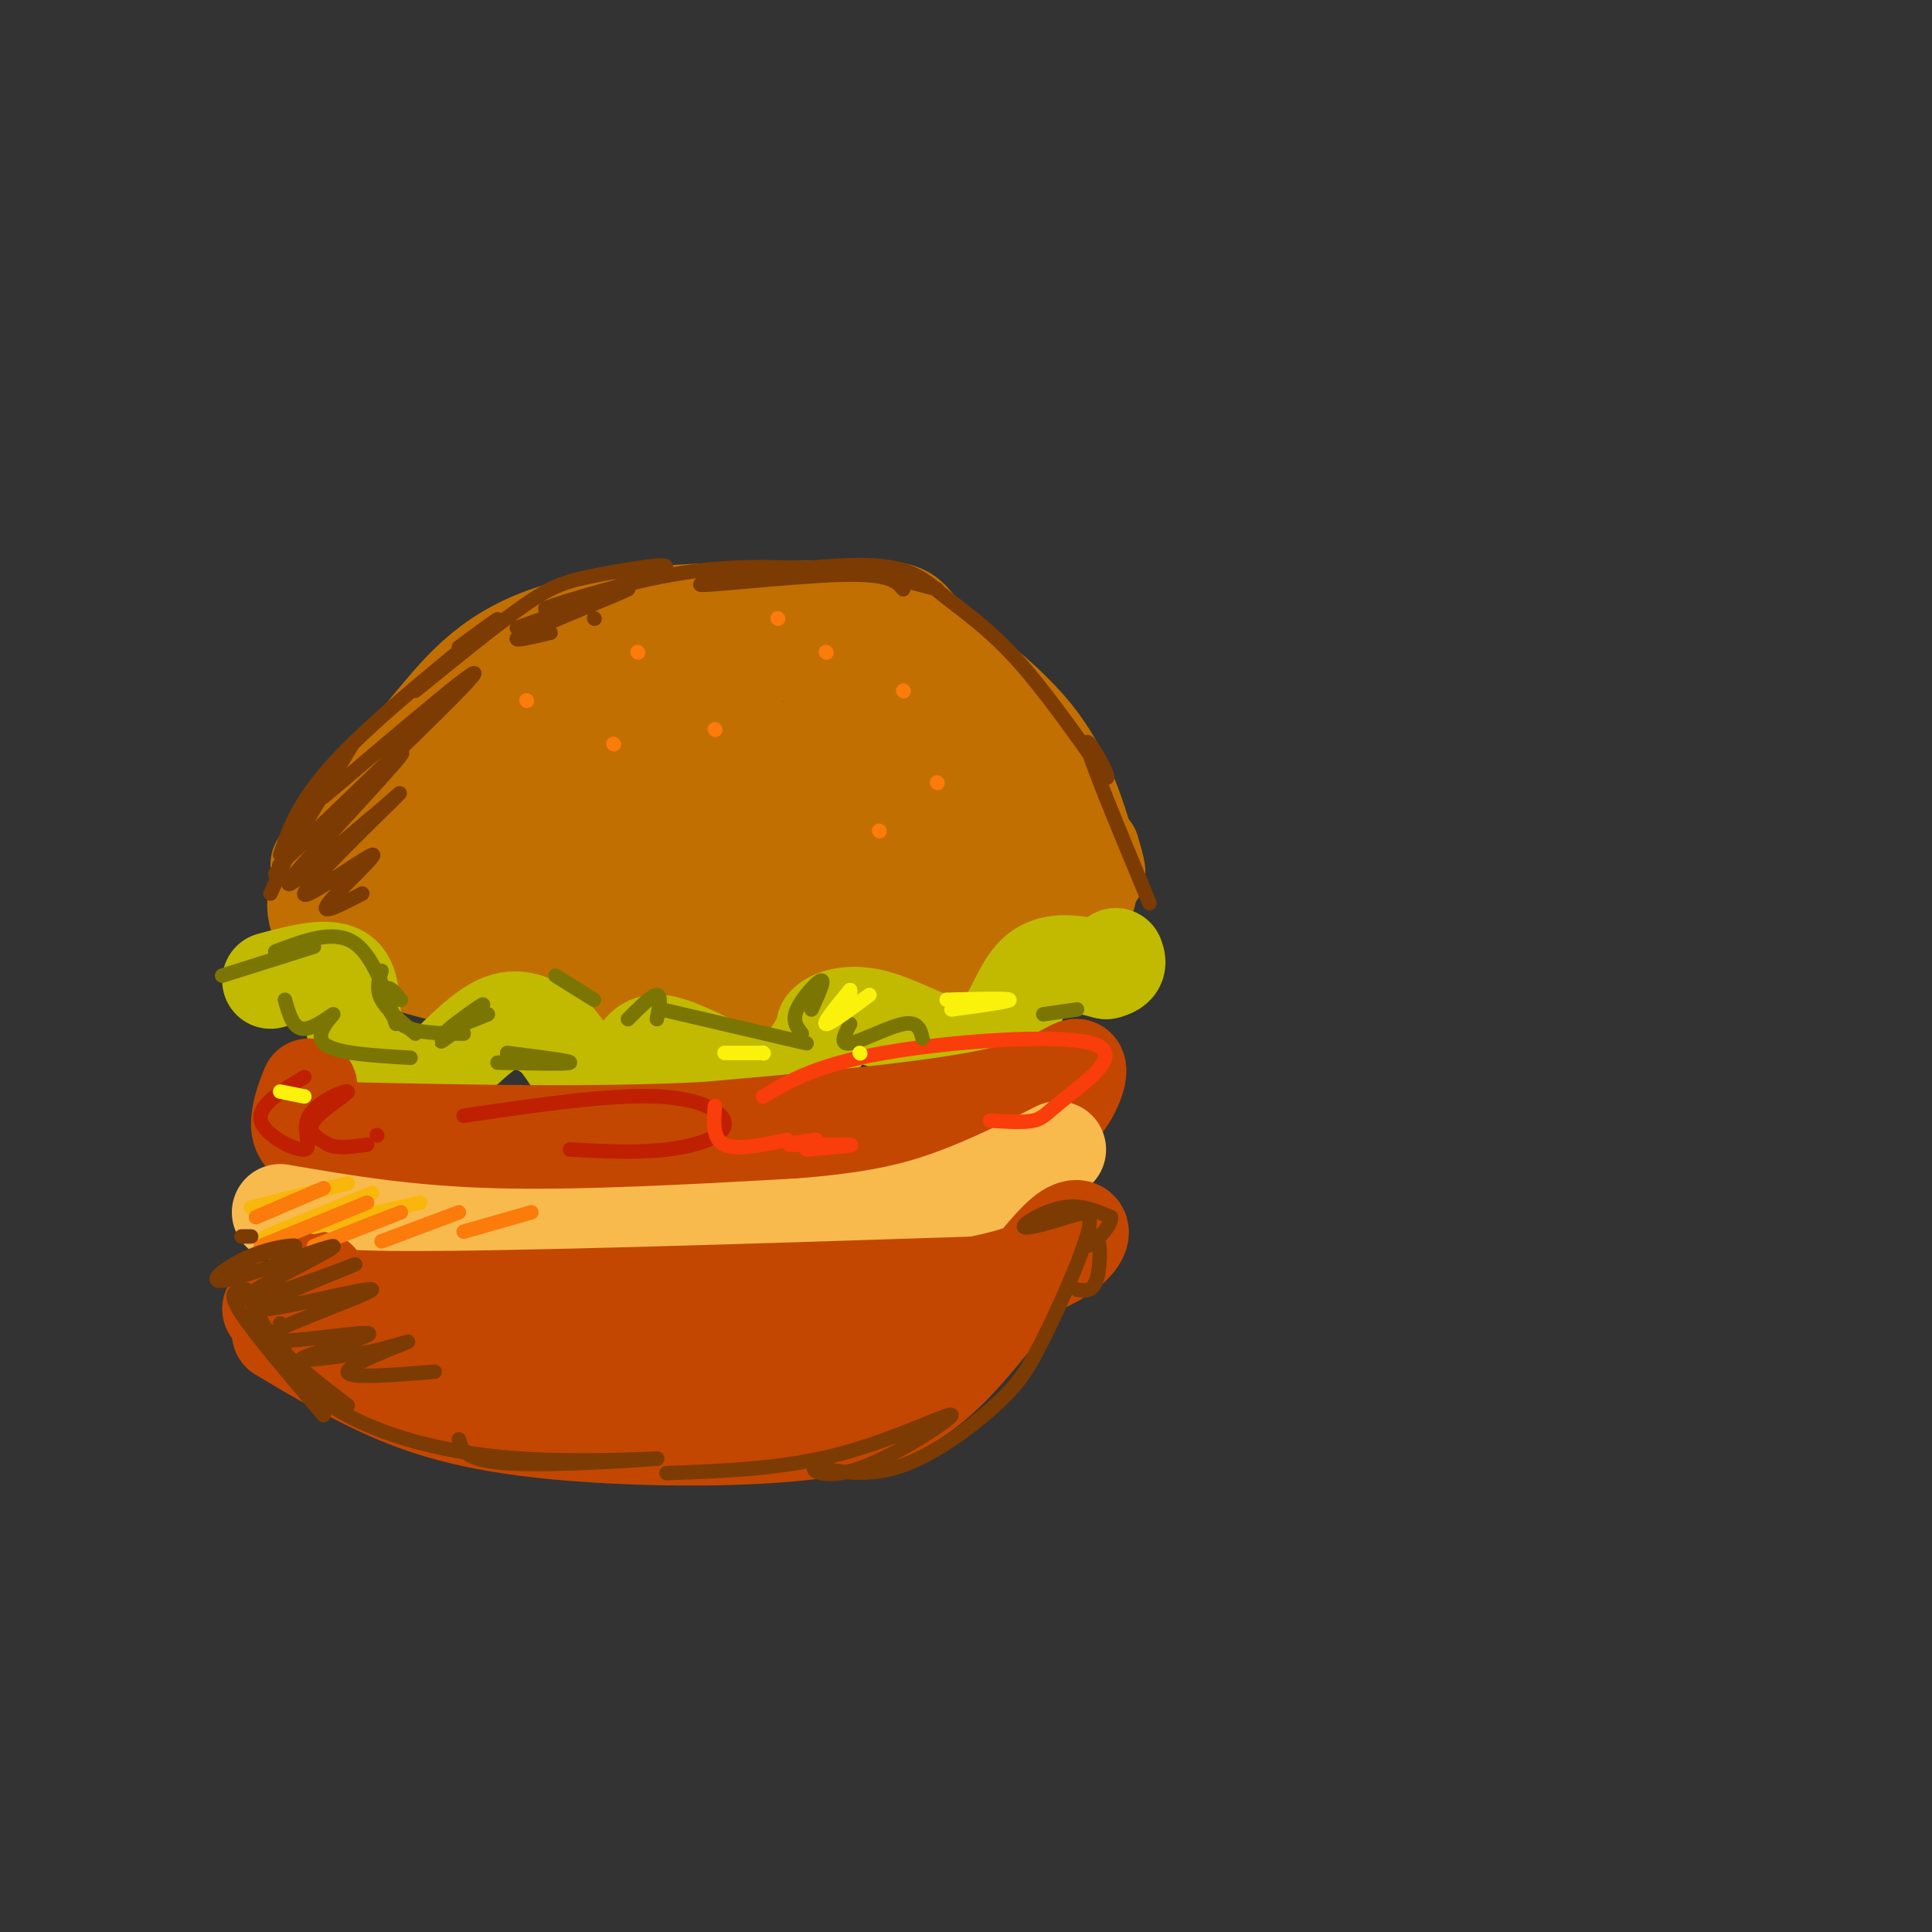 <svg viewBox='0 0 400 400' version='1.1' xmlns='http://www.w3.org/2000/svg' xmlns:xlink='http://www.w3.org/1999/xlink'><rect x="0" y="0" width="400" height="400" fill="#333333" stroke="none"/><g fill='none' stroke='rgb(194,111,1)' stroke-width='20' stroke-linecap='round' stroke-linejoin='round'><path d='M66,179c2.545,-4.279 5.091,-8.558 12,-15c6.909,-6.442 18.182,-15.046 26,-21c7.818,-5.954 12.182,-9.257 21,-11c8.818,-1.743 22.091,-1.927 31,0c8.909,1.927 13.455,5.963 18,10'/><path d='M174,142c10.211,5.853 26.737,15.486 36,22c9.263,6.514 11.263,9.907 13,13c1.737,3.093 3.211,5.884 2,9c-1.211,3.116 -5.105,6.558 -9,10'/><path d='M216,196c-8.911,3.556 -26.689,7.444 -45,9c-18.311,1.556 -37.156,0.778 -56,0'/><path d='M115,205c-14.089,-0.817 -21.313,-2.858 -29,-5c-7.687,-2.142 -15.839,-4.384 -19,-8c-3.161,-3.616 -1.332,-8.604 1,-13c2.332,-4.396 5.166,-8.198 8,-12'/><path d='M76,167c3.738,-5.131 9.083,-11.958 15,-19c5.917,-7.042 12.405,-14.298 27,-18c14.595,-3.702 37.298,-3.851 60,-4'/><path d='M178,126c11.286,-0.131 9.500,1.542 14,6c4.500,4.458 15.286,11.702 22,20c6.714,8.298 9.357,17.649 12,27'/><path d='M226,179c2.000,4.000 1.000,0.500 0,-3'/><path d='M76,176c8.385,-6.602 16.770,-13.204 25,-18c8.230,-4.796 16.306,-7.786 29,-12c12.694,-4.214 30.006,-9.651 20,-2c-10.006,7.651 -47.332,28.391 -54,33c-6.668,4.609 17.320,-6.913 38,-14c20.680,-7.087 38.051,-9.739 42,-9c3.949,0.739 -5.526,4.870 -15,9'/><path d='M161,163c-19.239,5.701 -59.836,15.453 -54,16c5.836,0.547 58.106,-8.111 79,-11c20.894,-2.889 10.414,-0.009 6,2c-4.414,2.009 -2.760,3.147 -6,5c-3.240,1.853 -11.372,4.422 -28,6c-16.628,1.578 -41.751,2.165 -45,3c-3.249,0.835 15.375,1.917 34,3'/><path d='M147,187c9.989,0.548 17.963,0.419 27,0c9.037,-0.419 19.137,-1.126 20,-5c0.863,-3.874 -7.512,-10.914 -12,-14c-4.488,-3.086 -5.088,-2.217 -12,-2c-6.912,0.217 -20.134,-0.218 -28,1c-7.866,1.218 -10.375,4.087 -12,6c-1.625,1.913 -2.366,2.869 -1,4c1.366,1.131 4.840,2.437 7,4c2.160,1.563 3.004,3.382 17,2c13.996,-1.382 41.142,-5.966 43,-7c1.858,-1.034 -21.571,1.483 -45,4'/><path d='M100,190c1.128,-2.235 2.257,-4.469 -2,-4c-4.257,0.469 -13.899,3.643 -13,4c0.899,0.357 12.340,-2.103 15,-4c2.660,-1.897 -3.462,-3.230 -9,-3c-5.538,0.230 -10.491,2.023 -10,4c0.491,1.977 6.426,4.136 13,5c6.574,0.864 13.787,0.432 21,0'/><path d='M200,180c3.214,-0.331 6.429,-0.662 9,-1c2.571,-0.338 4.499,-0.682 1,3c-3.499,3.682 -12.424,11.392 -16,13c-3.576,1.608 -1.804,-2.884 1,-6c2.804,-3.116 6.638,-4.856 9,-6c2.362,-1.144 3.251,-1.693 6,-1c2.749,0.693 7.357,2.626 5,4c-2.357,1.374 -11.678,2.187 -21,3'/></g>
<g fill='none' stroke='rgb(193,186,1)' stroke-width='20' stroke-linecap='round' stroke-linejoin='round'><path d='M56,203c6.239,-1.676 12.479,-3.353 15,-1c2.521,2.353 1.325,8.735 3,13c1.675,4.265 6.222,6.411 9,8c2.778,1.589 3.786,2.620 7,0c3.214,-2.620 8.632,-8.891 13,-11c4.368,-2.109 7.684,-0.054 11,2'/><path d='M114,214c3.062,2.479 5.218,7.678 8,10c2.782,2.322 6.189,1.767 8,-1c1.811,-2.767 2.026,-7.745 7,-7c4.974,0.745 14.707,7.213 21,8c6.293,0.787 9.147,-4.106 12,-9'/><path d='M170,215c1.722,-1.850 0.028,-1.976 1,-3c0.972,-1.024 4.611,-2.944 11,-1c6.389,1.944 15.528,7.754 21,6c5.472,-1.754 7.278,-11.073 11,-15c3.722,-3.927 9.361,-2.464 15,-1'/><path d='M229,201c2.833,-0.667 2.417,-1.833 2,-3'/></g>
<g fill='none' stroke='rgb(195,71,1)' stroke-width='20' stroke-linecap='round' stroke-linejoin='round'><path d='M64,225c-0.889,2.267 -1.778,4.533 -2,7c-0.222,2.467 0.222,5.133 10,7c9.778,1.867 28.889,2.933 48,4'/><path d='M120,243c17.679,0.821 37.875,0.875 53,0c15.125,-0.875 25.179,-2.679 32,-5c6.821,-2.321 10.411,-5.161 14,-8'/><path d='M219,230c3.369,-3.548 4.792,-8.417 4,-9c-0.792,-0.583 -3.798,3.119 -17,6c-13.202,2.881 -36.601,4.940 -60,7'/><path d='M146,234c-22.667,1.167 -49.333,0.583 -76,0'/><path d='M70,234c-12.833,0.000 -6.917,0.000 -1,0'/></g>
<g fill='none' stroke='rgb(248,186,77)' stroke-width='20' stroke-linecap='round' stroke-linejoin='round'><path d='M58,251c13.083,2.250 26.167,4.500 44,5c17.833,0.500 40.417,-0.750 63,-2'/><path d='M165,254c15.933,-1.200 24.267,-3.200 32,-6c7.733,-2.800 14.867,-6.400 22,-10'/></g>
<g fill='none' stroke='rgb(195,71,1)' stroke-width='20' stroke-linecap='round' stroke-linejoin='round'><path d='M66,265c-3.333,1.917 -6.667,3.833 16,4c22.667,0.167 71.333,-1.417 120,-3'/><path d='M202,266c24.048,-4.536 24.167,-14.375 19,-11c-5.167,3.375 -15.619,19.964 -25,29c-9.381,9.036 -17.690,10.518 -26,12'/><path d='M170,296c-15.357,2.262 -40.750,1.917 -58,0c-17.250,-1.917 -26.357,-5.405 -34,-9c-7.643,-3.595 -13.821,-7.298 -20,-11'/><path d='M87,282c-1.111,0.976 -2.221,1.951 3,3c5.221,1.049 16.775,2.171 36,0c19.225,-2.171 46.122,-7.633 56,-8c9.878,-0.367 2.736,4.363 -17,7c-19.736,2.637 -52.068,3.182 -53,3c-0.932,-0.182 29.534,-1.091 60,-2'/><path d='M58,274c0.000,0.000 -2.000,-3.000 -2,-3'/></g>
<g fill='none' stroke='rgb(249,183,11)' stroke-width='3' stroke-linecap='round' stroke-linejoin='round'><path d='M52,250c0.000,0.000 20.000,-5.000 20,-5'/><path d='M55,256c0.000,0.000 22.000,-9.000 22,-9'/><path d='M65,254c0.000,0.000 22.000,-5.000 22,-5'/></g>
<g fill='none' stroke='rgb(251,123,11)' stroke-width='3' stroke-linecap='round' stroke-linejoin='round'><path d='M53,252c0.000,0.000 14.000,-6.000 14,-6'/><path d='M54,258c0.000,0.000 22.000,-9.000 22,-9'/><path d='M65,258c0.000,0.000 18.000,-7.000 18,-7'/><path d='M79,257c0.000,0.000 16.000,-6.000 16,-6'/><path d='M96,255c0.000,0.000 14.000,-4.000 14,-4'/></g>
<g fill='none' stroke='rgb(191,32,1)' stroke-width='3' stroke-linecap='round' stroke-linejoin='round'><path d='M63,223c-4.874,2.963 -9.748,5.926 -9,9c0.748,3.074 7.118,6.257 9,6c1.882,-0.257 -0.722,-3.956 1,-7c1.722,-3.044 7.771,-5.435 8,-5c0.229,0.435 -5.363,3.696 -7,6c-1.637,2.304 0.682,3.652 3,5'/><path d='M68,237c1.833,0.833 4.917,0.417 8,0'/><path d='M78,235c0.000,0.000 0.100,0.100 0.1,0.1'/><path d='M96,231c15.083,-2.220 30.167,-4.440 40,-4c9.833,0.440 14.417,3.542 14,6c-0.417,2.458 -5.833,4.274 -12,5c-6.167,0.726 -13.083,0.363 -20,0'/></g>
<g fill='none' stroke='rgb(249,61,11)' stroke-width='3' stroke-linecap='round' stroke-linejoin='round'><path d='M148,229c-0.250,3.417 -0.500,6.833 2,8c2.500,1.167 7.750,0.083 13,-1'/><path d='M158,227c5.587,-3.284 11.174,-6.568 25,-9c13.826,-2.432 35.892,-4.013 43,-2c7.108,2.013 -0.740,7.619 -5,11c-4.260,3.381 -4.931,4.537 -7,5c-2.069,0.463 -5.534,0.231 -9,0'/><path d='M169,236c-3.644,0.444 -7.289,0.889 -5,1c2.289,0.111 10.511,-0.111 12,0c1.489,0.111 -3.756,0.556 -9,1'/></g>
<g fill='none' stroke='rgb(123,118,3)' stroke-width='3' stroke-linecap='round' stroke-linejoin='round'><path d='M46,202c0.000,0.000 19.000,-6.000 19,-6'/><path d='M57,197c5.917,-2.250 11.833,-4.500 16,-2c4.167,2.500 6.583,9.750 9,17'/><path d='M79,201c-0.583,1.917 -1.167,3.833 0,6c1.167,2.167 4.083,4.583 7,7'/><path d='M83,207c-1.311,-1.578 -2.622,-3.156 -3,-2c-0.378,1.156 0.178,5.044 3,7c2.822,1.956 7.911,1.978 13,2'/><path d='M96,212c-2.315,1.208 -4.631,2.417 -3,1c1.631,-1.417 7.208,-5.458 7,-5c-0.208,0.458 -6.202,5.417 -8,7c-1.798,1.583 0.601,-0.208 3,-2'/><path d='M96,212c0.000,0.000 5.000,-2.000 5,-2'/><path d='M103,220c7.333,0.167 14.667,0.333 15,0c0.333,-0.333 -6.333,-1.167 -13,-2'/><path d='M59,207c0.845,3.036 1.690,6.071 4,6c2.310,-0.071 6.083,-3.250 6,-3c-0.083,0.250 -4.024,3.929 -2,6c2.024,2.071 10.012,2.536 18,3'/><path d='M115,202c0.000,0.000 8.000,5.000 8,5'/><path d='M130,211c2.500,-2.500 5.000,-5.000 6,-5c1.000,0.000 0.500,2.500 0,5'/><path d='M137,209c0.000,0.000 30.000,7.000 30,7'/><path d='M166,214c-1.022,-1.311 -2.044,-2.622 -1,-5c1.044,-2.378 4.156,-5.822 5,-6c0.844,-0.178 -0.578,2.911 -2,6'/><path d='M176,212c-1.133,2.200 -2.267,4.400 0,4c2.267,-0.400 7.933,-3.400 11,-4c3.067,-0.600 3.533,1.200 4,3'/><path d='M216,210c0.000,0.000 7.000,-1.000 7,-1'/></g>
<g fill='none' stroke='rgb(124,59,2)' stroke-width='3' stroke-linecap='round' stroke-linejoin='round'><path d='M56,185c0.000,0.000 9.000,-20.000 9,-20'/><path d='M73,154c0.000,0.000 -16.000,27.000 -16,27'/><path d='M58,177c2.022,-5.889 4.044,-11.778 13,-21c8.956,-9.222 24.844,-21.778 30,-26c5.156,-4.222 -0.422,-0.111 -6,4'/><path d='M86,143c8.653,-7.038 17.306,-14.076 23,-18c5.694,-3.924 8.429,-4.734 15,-6c6.571,-1.266 16.978,-2.989 13,-1c-3.978,1.989 -22.340,7.689 -24,8c-1.660,0.311 13.383,-4.768 26,-7c12.617,-2.232 22.809,-1.616 33,-1'/><path d='M172,118c9.167,0.500 15.583,2.250 22,4'/><path d='M187,122c-1.362,-1.647 -2.723,-3.295 -13,-3c-10.277,0.295 -29.469,2.532 -29,2c0.469,-0.532 20.600,-3.833 32,-4c11.400,-0.167 14.069,2.801 18,6c3.931,3.199 9.123,6.628 15,13c5.877,6.372 12.438,15.686 19,25'/><path d='M229,161c1.489,0.867 -4.289,-9.467 -4,-7c0.289,2.467 6.644,17.733 13,33'/><path d='M65,172c0.000,0.000 0.100,0.100 0.1,0.1'/><path d='M67,165c18.053,-15.360 36.105,-30.721 30,-24c-6.105,6.721 -36.368,35.523 -39,38c-2.632,2.477 22.368,-21.372 25,-23c2.632,-1.628 -17.105,18.963 -22,25c-4.895,6.037 5.053,-2.482 15,-11'/><path d='M76,170c4.817,-3.935 9.360,-8.273 5,-4c-4.360,4.273 -17.622,17.156 -18,19c-0.378,1.844 12.129,-7.350 14,-8c1.871,-0.650 -6.894,7.243 -9,10c-2.106,2.757 2.447,0.379 7,-2'/><path d='M107,130c12.156,-4.378 24.311,-8.756 23,-8c-1.311,0.756 -16.089,6.644 -21,9c-4.911,2.356 0.044,1.178 5,0'/><path d='M123,128c0.000,0.000 0.100,0.100 0.1,0.1'/><path d='M50,267c-1.417,0.333 -2.833,0.667 0,5c2.833,4.333 9.917,12.667 17,21'/><path d='M51,267c1.750,4.000 3.500,8.000 7,12c3.500,4.000 8.750,8.000 14,12'/><path d='M58,274c0.253,3.197 0.507,6.395 3,10c2.493,3.605 7.226,7.618 15,11c7.774,3.382 18.589,6.133 32,7c13.411,0.867 29.418,-0.151 28,0c-1.418,0.151 -20.262,1.472 -30,1c-9.738,-0.472 -10.369,-2.736 -11,-5'/><path d='M50,269c-0.885,-3.042 -1.769,-6.084 1,-8c2.769,-1.916 9.192,-2.707 10,-3c0.808,-0.293 -3.999,-0.087 -9,2c-5.001,2.087 -10.196,6.054 -5,5c5.196,-1.054 20.784,-7.130 22,-7c1.216,0.130 -11.938,6.466 -16,9c-4.062,2.534 0.969,1.267 6,0'/><path d='M59,267c5.751,-1.790 17.130,-6.265 14,-5c-3.130,1.265 -20.768,8.271 -19,9c1.768,0.729 22.943,-4.818 23,-4c0.057,0.818 -21.005,8.003 -22,10c-0.995,1.997 18.078,-1.193 21,-1c2.922,0.193 -10.308,3.769 -13,5c-2.692,1.231 5.154,0.115 13,-1'/><path d='M76,280c4.750,-0.964 10.125,-2.875 8,-2c-2.125,0.875 -11.750,4.536 -12,6c-0.250,1.464 8.875,0.732 18,0'/><path d='M138,305c12.131,-0.445 24.262,-0.889 36,-4c11.738,-3.111 23.083,-8.888 23,-8c-0.083,0.888 -11.594,8.442 -19,11c-7.406,2.558 -10.707,0.119 -9,0c1.707,-0.119 8.421,2.083 16,0c7.579,-2.083 16.023,-8.452 21,-13c4.977,-4.548 6.489,-7.274 8,-10'/><path d='M214,281c3.800,-6.915 9.300,-19.204 11,-25c1.700,-5.796 -0.400,-5.100 -4,-4c-3.600,1.100 -8.700,2.604 -9,2c-0.300,-0.604 4.200,-3.315 8,-4c3.800,-0.685 6.900,0.658 10,2'/><path d='M230,252c0.306,1.927 -3.928,5.743 -5,6c-1.072,0.257 1.019,-3.046 2,-2c0.981,1.046 0.852,6.442 0,9c-0.852,2.558 -2.426,2.279 -4,2'/><path d='M52,256c0.000,0.000 -2.000,0.000 -2,0'/></g>
<g fill='none' stroke='rgb(251,123,11)' stroke-width='3' stroke-linecap='round' stroke-linejoin='round'><path d='M109,145c0.000,0.000 0.100,0.100 0.1,0.1'/><path d='M132,135c0.000,0.000 0.100,0.100 0.1,0.1'/><path d='M127,154c0.000,0.000 0.100,0.100 0.1,0.1'/><path d='M148,151c0.000,0.000 0.100,0.100 0.1,0.1'/><path d='M171,135c0.000,0.000 0.100,0.100 0.1,0.1'/><path d='M187,143c0.000,0.000 0.100,0.100 0.1,0.1'/><path d='M194,162c0.000,0.000 0.100,0.100 0.1,0.1'/><path d='M182,172c0.000,0.000 0.100,0.100 0.1,0.1'/><path d='M161,128c0.000,0.000 0.100,0.100 0.1,0.1'/></g>
<g fill='none' stroke='rgb(251,242,11)' stroke-width='3' stroke-linecap='round' stroke-linejoin='round'><path d='M150,218c0.000,0.000 8.000,0.000 8,0'/><path d='M158,218c0.000,0.000 0.100,0.100 0.1,0.1'/><path d='M178,218c0.000,0.000 0.100,0.100 0.1,0.1'/><path d='M176,205c0.000,0.000 0.000,1.000 0,1'/><path d='M176,205c-2.833,3.417 -5.667,6.833 -5,7c0.667,0.167 4.833,-2.917 9,-6'/><path d='M196,207c6.417,-0.167 12.833,-0.333 13,0c0.167,0.333 -5.917,1.167 -12,2'/><path d='M63,227c0.000,0.000 -5.000,-1.000 -5,-1'/></g>
</svg>
